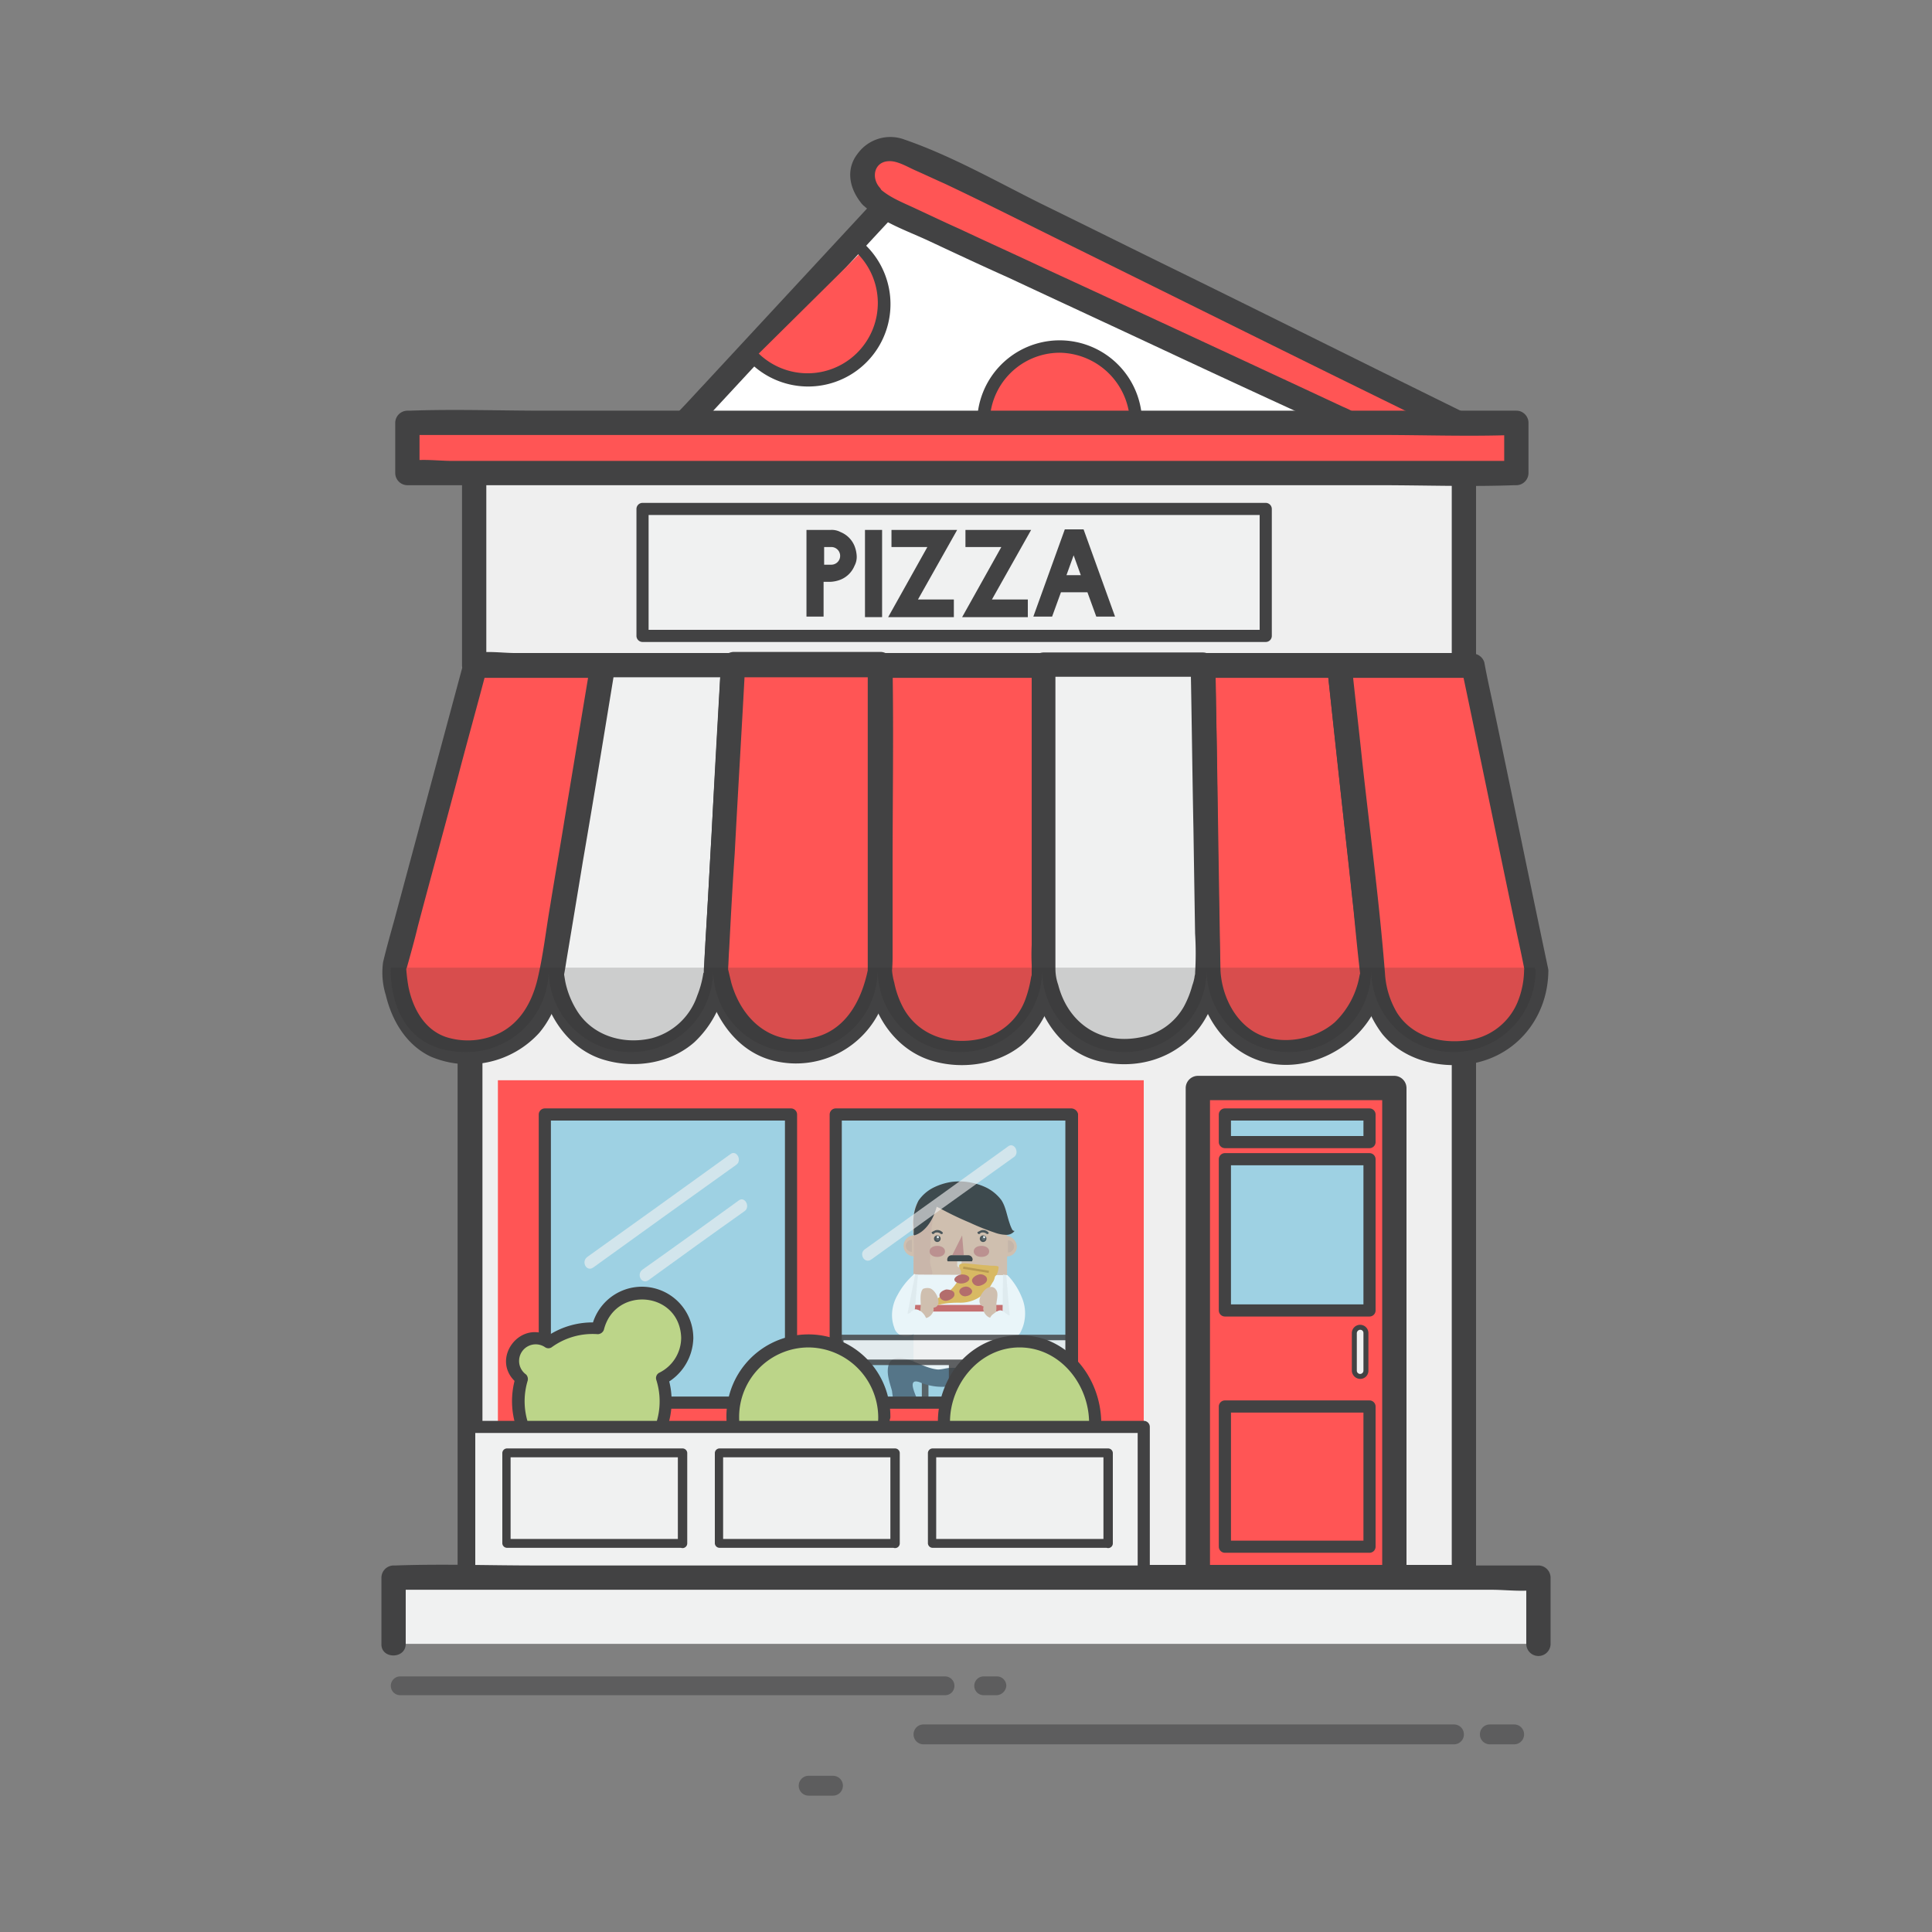 <svg id="Layer_1" data-name="Layer 1" xmlns="http://www.w3.org/2000/svg" viewBox="0 0 350 350"><rect x="0" y="0" width="350" height="350" fill="#808080" stroke="none"/><defs><style>.cls-1{fill:#fff;}.cls-2{fill:#424243;}.cls-3{fill:#f55;}.cls-4{fill:#efefef;}.cls-5{fill:#f0f1f1;}.cls-6{opacity:0.56;}.cls-7{fill:#9ed1e3;}.cls-8{opacity:0.77;}.cls-9{fill:#ddb99f;}.cls-10{fill:#cfac98;}.cls-11{fill:#d6ae99;}.cls-12{fill:#c37e77;}.cls-13{fill:#f1e8db;}.cls-14{fill:#313131;}.cls-15{fill:#4e4e4e;}.cls-16{fill:#d0534f;}.cls-17{fill:#e9b13d;}.cls-18{fill:#bf8825;}.cls-19{fill:#b94f49;}.cls-20{fill:#f2f2f2;}.cls-21{fill:#222;}.cls-22{fill:#3f596d;}.cls-23{opacity:0.83;}.cls-24{fill:#bcd589;}.cls-25{opacity:0.18;}.cls-26{fill:#272525;}.cls-27{opacity:0.63;}</style></defs><title>ecommerce-type-5-red</title><polygon class="cls-1" points="163 34.5 124 76.6 244.9 76.6 163 34.5"/><path class="cls-2" d="M161.5,33,127.3,69.9c-1.6,1.7-3.2,3.5-4.9,5.2a2.25,2.25,0,0,0,1.6,3.8H244.9c2.1,0,3.1-3.1,1.1-4.1-9.3-4.8-18.5-9.5-27.8-14.3-14.7-7.5-29.3-15.1-44-22.6-3.4-1.7-6.7-3.5-10.1-5.2-2.5-1.3-4.8,2.5-2.2,3.8,9.3,4.8,18.5,9.5,27.8,14.3,14.7,7.5,29.3,15.1,44,22.6,3.4,1.7,6.7,3.5,10.1,5.2.4-1.4.7-2.8,1.1-4.1H124c.5,1.3,1,2.5,1.6,3.8l34.2-36.9c1.6-1.7,3.2-3.5,4.9-5.2C166.5,34,163.4,30.9,161.5,33Z"/><path class="cls-3" d="M157.8,35.4a15.1,15.1,0,0,0,3.9,2.7c16.1,7.5,32.1,14.9,48.2,22.4l34.8,16.2h19.5c-5.4-2.7-10.8-5.4-16.3-8C230.9,60.3,214,52,197,43.6c-5.3-2.6-10.5-5.2-15.8-7.8-5.9-2.9-12-5.9-18.1-8.4C158.2,25.3,153.7,31.1,157.8,35.4Z"/><path class="cls-2" d="M156.2,37c3.4,3.3,8.2,4.8,12.4,6.8,4.7,2.2,9.4,4.4,14.1,6.5,9.4,4.4,18.7,8.7,28.1,13.1s18.7,8.7,28.1,13c2.2,1,4.4,2.5,6.9,2.5h18.5c2.1,0,3.2-3.1,1.1-4.1-17.1-8.4-34.1-16.9-51.2-25.3-8.6-4.2-17.2-8.5-25.8-12.7-8-4-16.1-8.6-24.5-11.5a7.31,7.31,0,0,0-8.5,2.5c-2.3,2.9-1.5,6.5.8,9.2,1.9,2.2,5-1,3.1-3.1-1.5-1.8-.9-4.6,1.7-4.7,1.6-.1,3.5,1.1,4.9,1.7,1.8.8,3.5,1.6,5.3,2.4,7.4,3.5,14.7,7.2,22,10.8,15,7.4,29.9,14.8,44.9,22.2,8.3,4.1,16.7,8.2,25,12.3.4-1.4.7-2.8,1.1-4.1H244.6c1.1.2-1.3-.8-1.3-.8-18-8.4-36.1-16.8-54.1-25.1-5.1-2.4-10.2-4.7-15.3-7.1-2.7-1.2-5.4-2.5-8-3.7-2.3-1.1-4.8-2-6.7-3.8C157.3,31.8,154.2,35,156.2,37Z"/><path class="cls-3" d="M156.3,45.4,136.6,64.9a13.86,13.86,0,0,0,19.7-19.5Z"/><path class="cls-2" d="M155.5,46.1A12.73,12.73,0,0,1,137.4,64c-1-1-2.6.6-1.6,1.6a14.92,14.92,0,0,0,21.2-21c-.9-1.1-2.4.5-1.5,1.5Z"/><circle class="cls-3" cx="191.9" cy="76.6" r="13.8"/><path class="cls-2" d="M204.7,76.6A12.7,12.7,0,1,1,192,63.9a12.92,12.92,0,0,1,12.7,12.7,1.1,1.1,0,0,0,2.2,0,14.94,14.94,0,1,0-27.8,7.6,15.25,15.25,0,0,0,15.6,7.1,15.09,15.09,0,0,0,12.2-14.7A1.1,1.1,0,0,0,204.7,76.6Z"/><rect class="cls-4" x="85.1" y="175.3" width="180.1" height="110.4"/><path class="cls-2" d="M265.2,283.5H92.5c-2.2,0-4.8-.4-7,0h-.3l2.2,2.2V175.2l-2.2,2.2H257.9c2.2,0,4.8.4,7,0h.3l-2.2-2.2V285.7a2.2,2.2,0,0,0,4.4,0V175.2a2.22,2.22,0,0,0-2.2-2.2H107.3c-7.3,0-14.6-.3-21.9,0h-.3a2.22,2.22,0,0,0-2.2,2.2V285.7a2.22,2.22,0,0,0,2.2,2.2H243c7.3,0,14.6.3,21.9,0h.3C268.1,288,268.1,283.5,265.2,283.5Z"/><rect class="cls-4" x="86" y="84" width="179.3" height="36.5"/><path class="cls-2" d="M265.2,81.8H108c-7.2,0-14.6-.3-21.8,0h-.3A2.22,2.22,0,0,0,83.7,84v36.5a2.22,2.22,0,0,0,2.2,2.2H243.1c7.2,0,14.6.3,21.8,0h.3a2.22,2.22,0,0,0,2.2-2.2V84a2.2,2.2,0,0,0-4.4,0v36.5l2.2-2.2H93.3c-2.2,0-4.8-.4-7.1,0h-.3l2.2,2.2V84l-2.2,2.2H243.1c7.2,0,14.6.3,21.8,0h.3A2.2,2.2,0,0,0,265.2,81.8Z"/><path class="cls-5" d="M99.9,175.8l9.1-55.2h23.7l-3.1,55.2s-.9,14.9-14.9,14.9S99.9,175.8,99.9,175.8Z"/><path class="cls-2" d="M102.1,176.3c2.7-16.1,5.3-32.2,8-48.3.4-2.3.8-4.6,1.1-6.9-.7.5-1.4,1.1-2.1,1.6h23.7l-2.2-2.2c-.7,13.3-1.5,26.5-2.2,39.8-.3,5.1-.6,10.2-.9,15.4v.2c0,.7,0,0-.1.5a18.23,18.23,0,0,1-1.1,4,11.9,11.9,0,0,1-8.3,7.7c-5.2,1.2-10.8-.5-13.6-5.2a16,16,0,0,1-2-5.1l-.3-1.8c.1.6,0,0,0-.3-.2-2.8-4.6-2.9-4.4,0,.5,7.2,4.9,14.5,12.1,16.4,5.4,1.5,11.7.5,16-3.3a18.75,18.75,0,0,0,5.6-10.3c.8-3.8.7-7.9.9-11.8l1.5-27.3c.4-6.3.7-12.6,1.1-18.9a2.22,2.22,0,0,0-2.2-2.2H109a2.16,2.16,0,0,0-2.1,1.6c-2.7,16.1-5.3,32.2-8,48.3-.4,2.3-.8,4.6-1.1,6.9C97.3,178,101.6,179.2,102.1,176.3Z"/><path class="cls-3" d="M159.4,175.8V120.6h29.7v55.2s-.4,14.9-14.9,14.9S159.4,175.8,159.4,175.8Z"/><path class="cls-2" d="M161.6,175.8V120.6l-2.2,2.2h29.7l-2.2-2.2v40.7c0,4.8.2,9.7,0,14.6v.7c-.1.6,0,0-.1.4a21.7,21.7,0,0,1-1.1,4.2,11.31,11.31,0,0,1-8.6,7.1c-5.3,1-10.7-.8-13.4-5.6A16.61,16.61,0,0,1,162,178a11.53,11.53,0,0,1-.4-2.2c-.1-2.8-4.5-2.9-4.4,0,.2,7.1,4.5,14.1,11.4,16.3,5.4,1.7,11.9.9,16.4-2.7a18,18,0,0,0,5.9-10.1c.8-3.8.5-7.8.5-11.7v-47a2.22,2.22,0,0,0-2.2-2.2H159.5a2.22,2.22,0,0,0-2.2,2.2v55.2C157.2,178.6,161.6,178.6,161.6,175.8Z"/><path class="cls-3" d="M218.8,175.8l-.9-55.2h24.6l6,55.2s-.7,12.6-13.1,14.6S219.1,181.1,218.8,175.8Z"/><path class="cls-2" d="M221.1,175.8c-.3-16.1-.5-32.3-.8-48.4,0-2.3-.1-4.5-.1-6.8l-2.2,2.2h24.6l-2.2-2.2c1.3,12.2,2.6,24.3,4,36.5.6,5.8,1.3,11.7,1.9,17.5,0,.4.1.8.1,1.2v.2c0,.6.1-.1-.1.7a15.36,15.36,0,0,1-4.5,8.5c-4,3.5-11,4.5-15.4,1.2-3.3-2.4-5.1-6.7-5.3-10.6-.2-2.8-4.6-2.9-4.4,0,.7,9.8,7.9,18.2,18.2,17,8.4-1,15.7-8,15.9-16.7.1-4-.8-8.3-1.3-12.2-.9-8.7-1.9-17.3-2.8-26-.6-5.8-1.2-11.5-1.9-17.3a2.22,2.22,0,0,0-2.2-2.2H218a2.22,2.22,0,0,0-2.2,2.2c.3,16.1.5,32.3.8,48.4,0,2.3.1,4.5.1,6.8C216.7,178.6,221.1,178.6,221.1,175.8Z"/><path class="cls-3" d="M278.3,175.8l-11.5-55.2H242.6l6,55.2s0,14.9,14.9,14.9S278.3,175.8,278.3,175.8Z"/><path class="cls-2" d="M280.4,175.2c-3.4-16.1-6.7-32.3-10.1-48.4-.5-2.3-1-4.6-1.4-6.8a2.25,2.25,0,0,0-2.1-1.6H242.6a2.22,2.22,0,0,0-2.2,2.2c1.6,14.7,3.2,29.5,4.8,44.2.4,4.1.8,8.3,1.3,12.4a19.68,19.68,0,0,0,3.9,10.1c3.5,4.3,9.1,6,14.5,5.6,9.1-.7,15.5-8,15.6-17a2.2,2.2,0,0,0-4.4,0,15.77,15.77,0,0,1-1.2,5.7,11.38,11.38,0,0,1-9.3,6.9c-4.8.6-9.8-.8-12.5-5a15.76,15.76,0,0,1-2.2-7.2c-1-12.7-2.7-25.5-4.1-38.2-.6-5.8-1.3-11.7-1.9-17.5l-2.2,2.2h24.2c-.7-.5-1.4-1.1-2.1-1.6,3.4,16.1,6.7,32.3,10.1,48.4.5,2.3,1,4.6,1.4,6.8C276.7,179.1,281,178,280.4,175.2Z"/><rect class="cls-3" x="216.9" y="197.1" width="35.6" height="88.7"/><path class="cls-2" d="M252.6,283.5H217l2.2,2.2V197.1l-2.2,2.2h35.6l-2.2-2.2v88.6a2.2,2.2,0,0,0,4.4,0V197.1a2.22,2.22,0,0,0-2.2-2.2H217a2.22,2.22,0,0,0-2.2,2.2v88.6a2.22,2.22,0,0,0,2.2,2.2h35.6C255.4,288,255.4,283.5,252.6,283.5Z"/><g class="cls-6"><path class="cls-2" d="M171.3,307.1H72.5a1.69,1.69,0,0,1-1.7-1.7h0a1.69,1.69,0,0,1,1.7-1.7h98.7a1.69,1.69,0,0,1,1.7,1.7h0A1.67,1.67,0,0,1,171.3,307.1Z"/></g><g class="cls-6"><path class="cls-2" d="M180.6,307.1h-2.4a1.69,1.69,0,0,1-1.7-1.7h0a1.69,1.69,0,0,1,1.7-1.7h2.4a1.69,1.69,0,0,1,1.7,1.7h0A1.83,1.83,0,0,1,180.6,307.1Z"/></g><g class="cls-6"><path class="cls-2" d="M263.4,316H167.3a1.79,1.79,0,0,1-1.8-1.8h0a1.79,1.79,0,0,1,1.8-1.8h96.1a1.79,1.79,0,0,1,1.8,1.8h0A1.79,1.79,0,0,1,263.4,316Z"/></g><g class="cls-6"><path class="cls-2" d="M274.3,316h-4.4a1.79,1.79,0,0,1-1.8-1.8h0a1.79,1.79,0,0,1,1.8-1.8h4.4a1.79,1.79,0,0,1,1.8,1.8h0A1.79,1.79,0,0,1,274.3,316Z"/></g><g class="cls-6"><path class="cls-2" d="M150.9,325.3h-4.4a1.79,1.79,0,0,1-1.8-1.8h0a1.79,1.79,0,0,1,1.8-1.8h4.4a1.79,1.79,0,0,1,1.8,1.8h0A1.79,1.79,0,0,1,150.9,325.3Z"/></g><path class="cls-3" d="M132.8,120.5h26.6v55.2s-1.6,14.6-14.9,14.9-14.9-14.9-14.9-14.9Z"/><path class="cls-2" d="M132.8,122.7h26.6l-2.2-2.2v55.1c0,.5.2-.7,0,.2-1.2,5.7-4.2,11.2-10.4,12.3-7.2,1.3-12.4-3.4-14.3-10-.2-.8-.4-1.7-.6-2.5-.1-.5,0,.5,0-.1.1-1.2.1-2.4.2-3.6.3-5.8.6-11.5,1-17.3.6-11.4,1.3-22.8,1.9-34.2.2-2.9-4.3-2.8-4.4,0-.6,10.4-1.2,20.8-1.7,31.1-.4,6.4-.7,12.7-1.1,19.1-.1,2.6-.4,4.9.1,7.4,1.5,6.4,5.6,12.6,12.4,14.2a16.87,16.87,0,0,0,19.5-10,21.51,21.51,0,0,0,1.9-8.6V157.3c0-12.1.2-24.2,0-36.2v-.8a2.22,2.22,0,0,0-2.2-2.2H132.9C129.9,118.3,129.9,122.7,132.8,122.7Z"/><path class="cls-5" d="M189.1,120.5v55.2s.7,15.1,14.9,14.9,14.9-14.9,14.9-14.9l-.9-55.2Z"/><path class="cls-2" d="M186.9,120.5v50.7a36.37,36.37,0,0,0,.4,7.4c1.3,6.6,5.7,12.5,12.5,13.8,8.4,1.7,16.5-2.2,19.7-10.2a21.42,21.42,0,0,0,1.5-8.3c-.1-5.4-.2-10.9-.3-16.3-.2-12.1-.2-24.3-.6-36.4v-.8a2.22,2.22,0,0,0-2.2-2.2H189.1a2.2,2.2,0,0,0,0,4.4h28.8l-2.2-2.2c.2,9.9.3,19.7.5,29.6.1,6.4.2,12.8.3,19.1a57.66,57.66,0,0,1,0,7.2c-.1.5.1-.5,0,.1,0,.2-.1.4-.1.6a8.33,8.33,0,0,1-.4,1.5,17.68,17.68,0,0,1-1.5,3.8,11.28,11.28,0,0,1-7.8,5.6c-7.3,1.5-13.2-2.5-15-9.5a8.79,8.79,0,0,1-.5-2.9V120.3C191.3,117.7,186.9,117.7,186.9,120.5Z"/><path class="cls-3" d="M109.1,120.5c-1.3,7.9-2.6,15.8-4,23.8-1.7,10-3.4,20.1-5,30.1-.6,3.9-1.3,7.4-3.8,10.6A14.36,14.36,0,0,1,85,190.6c-13.8.4-13.8-15.3-13.8-15.3L86,120.5Z"/><path class="cls-2" d="M107,120c-1.6,9.6-3.2,19.3-4.8,28.9-.8,5-1.7,10-2.5,15-.8,4.6-1.3,9.3-2.4,13.8-1,3.9-3,7.5-6.7,9.4a13.06,13.06,0,0,1-9.7.8c-4-1.3-6.1-5.2-6.9-9.1a31.06,31.06,0,0,1-.4-3.2c-.1-.5-.1.5-.1.3s.1-.4.2-.6c.7-2.5,1.4-5,2-7.5,2.4-9.1,4.9-18.1,7.3-27.2,1.7-6.5,3.5-12.9,5.2-19.4-.7.5-1.4,1.1-2.1,1.6h23.1a2.2,2.2,0,0,0,0-4.4H86.1A2.16,2.16,0,0,0,84,120L71.4,166.8c-.7,2.5-1.4,5-2,7.5a13.64,13.64,0,0,0,.5,6c1.1,4.6,3.7,9,8.1,11.1a17.39,17.39,0,0,0,19.7-4.3c3.1-3.7,4.2-8.3,4.9-13,1-6,2-12,3-18.1,2-11.6,3.9-23.3,5.8-34.9C111.7,118.3,107.4,117.1,107,120Z"/><rect class="cls-3" x="90.2" y="195.7" width="117" height="62.8"/><rect class="cls-7" x="98.7" y="201.9" width="44.6" height="52.2"/><path class="cls-2" d="M143.3,253H98.7l1.1,1.1V201.9L98.7,203h44.6l-1.1-1.1v52.2a1.1,1.1,0,0,0,2.2,0V201.9a1.11,1.11,0,0,0-1.1-1.1H98.7a1.11,1.11,0,0,0-1.1,1.1v52.2a1.11,1.11,0,0,0,1.1,1.1h44.6A1.1,1.1,0,0,0,143.3,253Z"/><rect class="cls-7" x="151.4" y="201.8" width="42.7" height="52.2"/><g class="cls-8"><rect class="cls-2" x="167" y="248.6" width="1.2" height="6.5"/><rect class="cls-2" x="178.7" y="248.6" width="1.2" height="6.5"/><path class="cls-9" d="M182.4,234.5c0,3.7-3.8,6.7-8.4,6.6h-.2c-4.6,0-8.3-3-8.3-6.7V220.9c0-3.7,3.8-6.7,8.4-6.6h.2c4.6,0,8.3,3,8.3,6.7Z"/><rect class="cls-9" x="170.42" y="227.92" width="6.2" height="11.9" transform="translate(-60.81 406.77) rotate(-89.85)"/><rect class="cls-9" x="171" y="219.51" width="6" height="16.9" transform="translate(-54.42 401.34) rotate(-89.85)"/><path class="cls-9" d="M165.6,223.8a1.9,1.9,0,0,0,0,3.8Z"/><path class="cls-10" d="M165.2,224.6a1.1,1.1,0,1,0,0,2.2Z"/><path class="cls-9" d="M182.3,223.9a2,2,0,0,1,1.9,1.9,1.75,1.75,0,0,1-1.9,1.8Z"/><path class="cls-10" d="M182.6,224.7a1.1,1.1,0,0,1,0,2.2Z"/><path class="cls-9" d="M182.4,229.8a.68.68,0,0,1-.7.7H166.3a.68.68,0,0,1-.7-.7v-8.6a.68.68,0,0,1,.7-.7h15.4a.68.68,0,0,1,.7.7Z"/><path class="cls-11" d="M169.2,220.1a6.47,6.47,0,0,1,.4-1.3c.3-.9.7-1.7,1-2.5a4.21,4.21,0,0,1,1.7-1.8,5,5,0,0,0-1.2.2,11.46,11.46,0,0,0-2.3,1,5.66,5.66,0,0,0-2.9,2.8,11.84,11.84,0,0,0-.4,5.3c.1,2.4,0,4.8,0,7.2a15.48,15.48,0,0,1,2.1.1c.4,0,1.2.2,1.3-.3s-.4-1.5-.4-2.2C168.6,225.7,168.5,222.8,169.2,220.1Z"/><polygon class="cls-12" points="172.5 227.4 174.6 227.4 174.3 223.8 172.5 227.4"/><path class="cls-13" d="M174.2,229.2a.43.43,0,0,1-.4.4h0a.43.43,0,0,1-.4-.4v-.8a.43.43,0,0,1,.4-.4h0a.43.43,0,0,1,.4.4Z"/><path class="cls-9" d="M177.8,232.1v.8a3.79,3.79,0,0,1-3.9,3.6l-5.3-4.5h-3v18.2h16.8V232Z"/><path class="cls-14" d="M170.4,224.4a.6.6,0,1,1-.6-.6A.58.58,0,0,1,170.4,224.4Z"/><path class="cls-15" d="M170.2,224.4a.3.3,0,1,1-.3-.3A.32.32,0,0,1,170.2,224.4Z"/><path class="cls-1" d="M170.1,224.1a.2.2,0,1,1-.2-.2C170.1,224,170.1,224,170.1,224.1Z"/><path class="cls-14" d="M178.7,224.4a.6.6,0,1,1-.6-.6A.58.58,0,0,1,178.7,224.4Z"/><path class="cls-15" d="M178.5,224.4a.3.3,0,1,1-.3-.3A.32.32,0,0,1,178.5,224.4Z"/><path class="cls-1" d="M178.5,224.1a.2.2,0,1,1-.2-.2Z"/><polygon class="cls-1" points="182.3 249 165.5 249.5 165.5 230.9 182.4 231 182.3 249"/><path class="cls-14" d="M177.5,223.5h0c.1-.1.2-.2.3-.2a1,1,0,0,1,.9.2c.2.2.6-.1.3-.3a1.26,1.26,0,0,0-1.3-.3l-.6.3c-.1.2.2.5.4.3Z"/><path class="cls-14" d="M169.2,223.5h0c.1-.1.2-.2.3-.2a1,1,0,0,1,.9.2c.2.2.6-.1.3-.3a1.26,1.26,0,0,0-1.3-.3l-.6.3c-.1.2.2.5.4.3Z"/><rect class="cls-16" x="165.5" y="236.4" width="16.8" height="1.2"/><path class="cls-12" d="M177.8,225.7c-.8,0-1.4.4-1.4,1s.6,1,1.4,1,1.4-.4,1.4-1S178.6,225.7,177.8,225.7Z"/><path class="cls-12" d="M169.8,225.7c-.8,0-1.4.4-1.4,1s.6,1,1.4,1,1.4-.4,1.4-1S170.6,225.7,169.8,225.7Z"/><path class="cls-17" d="M168,237.5a6.25,6.25,0,0,1,2.9-2.9c2.1-1,3.4-3.7,3.2-4.3s-1.1-1.6,1.2-1.4l3,.3c.5,0,1,.1,1.5.1.2,0,1,0,1.1.2v.2a3.54,3.54,0,0,1-.3,1.1c0,.1,0,.1-.1.2l-.1.1c-.2.1-.2.5-.3.7s-.1.3-.2.4c-.2.3-.4.7-.6,1a7,7,0,0,1-2.2,2,6.5,6.5,0,0,1-3.1.8C169,235.9,168,237.5,168,237.5Z"/><rect class="cls-18" x="176.61" y="227.68" width="0.4" height="4.7" transform="translate(-78.67 367.52) rotate(-80.74)"/><path class="cls-19" d="M175.6,231.5c.1.5-.5.9-1.2,1s-1.4-.2-1.5-.6.5-.9,1.2-1S175.5,231.1,175.6,231.5Z"/><path class="cls-19" d="M178.8,231.7c.1.5-.5,1-1.2,1.2a1.16,1.16,0,0,1-1.5-.8c-.1-.5.5-1,1.2-1.2S178.8,231.2,178.8,231.7Z"/><path class="cls-19" d="M172.9,234.4c.1.5-.5,1-1.2,1.2s-1.4-.2-1.5-.8.5-1,1.2-1.2C172.2,233.6,172.9,233.9,172.9,234.4Z"/><path class="cls-19" d="M176.1,233.8c.1.5-.4.9-1,1a1.09,1.09,0,0,1-1.3-.7c-.1-.5.4-.9,1-1A1.19,1.19,0,0,1,176.1,233.8Z"/><path class="cls-9" d="M168.5,233.4c1.2.4,2.4,3.3.6,3.5.3.9-1.1,2.4-2,1.7-.6-.4-.3-1.6-.3-2.3s-.2-2.1.4-2.8A2,2,0,0,1,168.5,233.4Z"/><polygon class="cls-20" points="165.5 230.9 166.3 230.9 165.5 239.8 162.7 240 165.5 230.9"/><path class="cls-1" d="M162.6,234.6a13.12,13.12,0,0,1,2.7-3.5l.3-.3h.2l-1.4,7.2a1,1,0,0,0,.7-.4c.3-.2.5-.4.8-.4a2.09,2.09,0,0,1,1.3.7,2.67,2.67,0,0,1,.7,1.4,2.09,2.09,0,0,1-1.1,1.5c-1,.8-2.3,1.7-3.6,1.1a2.08,2.08,0,0,1-1.2-1.4,6.47,6.47,0,0,1-.4-2A7.32,7.32,0,0,1,162.6,234.6Z"/><path class="cls-9" d="M179.2,233.2c-1.2.3-2.7,3-1,3.5-.4.9.9,2.5,1.8,1.9.6-.4.5-1.6.5-2.2,0-.8.5-2.1-.1-2.8A1,1,0,0,0,179.2,233.2Z"/><polygon class="cls-20" points="182.5 231 181.7 230.9 181.6 239.9 184.3 240.3 182.5 231"/><path class="cls-1" d="M185.1,235a12.79,12.79,0,0,0-2.3-3.7l-.3-.3h-.2l.6,7.3c-.2,0-.5-.3-.7-.4a2.18,2.18,0,0,0-.8-.5c-.5-.1-1,.3-1.4.6a1.83,1.83,0,0,0-.8,1.3,2.6,2.6,0,0,0,.9,1.6c.9.9,2.1,1.9,3.5,1.5a2.26,2.26,0,0,0,1.4-1.3,7,7,0,0,0,.6-1.9A7.44,7.44,0,0,0,185.1,235Z"/><path class="cls-21" d="M183.4,222.8a6.12,6.12,0,0,1-.5-1.2c-.5-1.4-.7-3-1.5-4.2a7.84,7.84,0,0,0-2.6-2.2,11.43,11.43,0,0,0-6.3-1.1,11,11,0,0,0-3.5,1.1,7.22,7.22,0,0,0-2.6,2.3,8.46,8.46,0,0,0-.9,4.7,7.52,7.52,0,0,1,0,1.5h.1v.1s2.8-.5,4.1-5.2a1.09,1.09,0,0,0,.4.2,57.66,57.66,0,0,0,5.6,2.7,42.2,42.2,0,0,0,4.5,1.8,6.47,6.47,0,0,0,2,.4,1.86,1.86,0,0,0,1.6-.7A.52.52,0,0,1,183.4,222.8Z"/><path class="cls-21" d="M176.1,228.5c0-.1.1-.2.1-.3a.79.79,0,0,0-.8-.8h-3a.79.79,0,0,0-.8.8.37.37,0,0,0,.1.3Z"/><path class="cls-22" d="M162.2,255.1h4.4a2.92,2.92,0,0,1-.2-.9c-.2-1-2.4-4.7.2-3.8a10.51,10.51,0,0,0,5.8.7,16.27,16.27,0,0,1,5.4.1c1,.3,1,.2,2-.2.7-.3,2-1.2,2.8-.9a1,1,0,0,1,.6,1.3,18.66,18.66,0,0,1-.7,2.2c-.2.5-.3,1-.5,1.5h4.4c0-.1,0-.2.1-.2.3-1.2.6-2.4.9-3.5.3-1.3.8-2.8.4-4.1-.8-2.4-4.1-1.5-5.7-.9-.3.1-.7.3-1,.4a8.27,8.27,0,0,0-1.6.9,3.63,3.63,0,0,1-1.7.7,18.46,18.46,0,0,1-2.3-.4,16.68,16.68,0,0,0-3.2-.2c-.8,0-1.6.3-2.4.3-2.2-.2-4.1-1.6-6.2-2-1.1-.2-2.3-.1-2.7,1.1-.5,1.6.2,3.3.6,4.8A18.75,18.75,0,0,0,162.2,255.1Z"/></g><g class="cls-23"><path class="cls-2" d="M174.6,253.5v-7c0-1.3-2.7-1.3-2.7,0v7Z"/><rect class="cls-5" x="152.1" y="242.3" width="41.7" height="4.5"/><path class="cls-2" d="M152.1,247.3h41.7c.4,0,.7-.2.7-.5v-4.5c0-.3-.3-.5-.7-.5H152.1c-.4,0-.7.2-.7.5v4.5c0,.7,1.4.7,1.4,0v-4.5c-.2.2-.5.3-.7.5h41.7c-.2-.2-.5-.3-.7-.5v4.5c.2-.2.5-.3.7-.5H152.1C151.2,246.3,151.2,247.3,152.1,247.3Z"/></g><path class="cls-2" d="M194.1,200.8H151.4a1.11,1.11,0,0,0-1.1,1.1v52.2a1.11,1.11,0,0,0,1.1,1.1h42.7a.91.91,0,0,0,.7-.3.1.1,0,0,0,.1-.1l.1-.1a.91.91,0,0,0,.3-.7V201.8A1.29,1.29,0,0,0,194.1,200.8ZM156.7,253h-4.2V203H193v50Z"/><path class="cls-24" d="M124.5,242.4a8.19,8.19,0,0,0-16.2-1.7h-1a13.35,13.35,0,0,0-7.9,2.6,4.47,4.47,0,0,0-2.5-.9,4.06,4.06,0,0,0-4.1,4.1,4.17,4.17,0,0,0,1.8,3.4,14.78,14.78,0,0,0-.7,4.2,13.4,13.4,0,0,0,26.8,0,16.19,16.19,0,0,0-.7-4.4A8.17,8.17,0,0,0,124.5,242.4Z"/><path class="cls-2" d="M125.6,242.4a9.31,9.31,0,0,0-18.4-2l1.1-.8a14.69,14.69,0,0,0-9.5,2.7h1.1c-5.6-3.7-11.4,4.1-6.2,8.3-.1-.4-.2-.7-.3-1.1-2.8,9.3,3.9,19.1,13.8,19.1s16.7-9.9,13.8-19.2c-.2.4-.3.8-.5,1.3a9.62,9.62,0,0,0,5.1-8.3c.1-1.4-2.2-1.4-2.2,0a7.09,7.09,0,0,1-4,6.3,1.09,1.09,0,0,0-.5,1.3c2.5,7.9-3.1,16.4-11.6,16.4S93.2,258,95.6,250.1a1.19,1.19,0,0,0-.3-1.1,3,3,0,1,1,3.5-4.9,1.08,1.08,0,0,0,1.1,0,12.58,12.58,0,0,1,8.4-2.4,1.21,1.21,0,0,0,1.1-.8c2-8,13.7-7,14,1.4C123.5,243.8,125.7,243.8,125.6,242.4Z"/><circle class="cls-24" cx="146.5" cy="256.7" r="13.7"/><path class="cls-2" d="M159.1,256.7a12.6,12.6,0,1,1-12.6-12.6,12.74,12.74,0,0,1,12.6,12.6,1.1,1.1,0,0,0,2.2,0,14.85,14.85,0,1,0-12.2,14.5,14.89,14.89,0,0,0,12.1-14.6C161.3,255.3,159.1,255.3,159.1,256.7Z"/><ellipse class="cls-24" cx="184.7" cy="257.6" rx="13.7" ry="14.6"/><path class="cls-2" d="M197.3,257.6c-.1,7-5.3,13.5-12.6,13.5s-12.6-6.6-12.6-13.5,5.4-13.5,12.6-13.5,12.5,6.5,12.6,13.5a1.1,1.1,0,0,0,2.2,0c-.1-6.3-3.7-12.4-9.7-14.8a14.53,14.53,0,0,0-16.5,4.7,16.72,16.72,0,0,0-1.3,18.2,14.79,14.79,0,0,0,15.3,7.4c7.4-1.4,12-8.3,12.2-15.5A1.1,1.1,0,0,0,197.3,257.6Z"/><rect class="cls-5" x="85.1" y="258.5" width="122.1" height="27.2"/><path class="cls-2" d="M207.2,257.4H85a1.11,1.11,0,0,0-1.1,1.1v27.2a1.11,1.11,0,0,0,1.1,1.1H207.2a1.11,1.11,0,0,0,1.1-1.1V258.5a1.1,1.1,0,0,0-2.2,0v27.2l1.1-1.1H85l1.1,1.1V258.5L85,259.6H207.2A1.1,1.1,0,0,0,207.2,257.4Z"/><rect class="cls-5" x="91.6" y="263.3" width="31.9" height="16.4"/><path class="cls-2" d="M123.6,278.8H91.7l.8.8V263.2l-.8.8h31.9l-.8-.8v16.4a.85.85,0,0,0,1.7,0V263.2a.86.86,0,0,0-.8-.8H91.8a.86.86,0,0,0-.8.8v16.4a.86.86,0,0,0,.8.8h31.9C124.6,280.5,124.6,278.8,123.6,278.8Z"/><rect class="cls-5" x="130.2" y="263.3" width="31.9" height="16.4"/><path class="cls-2" d="M162.1,278.8H130.2l.8.8V263.2l-.8.8h31.9l-.8-.8v16.4a.85.85,0,0,0,1.7,0V263.2a.86.86,0,0,0-.8-.8H130.3a.86.86,0,0,0-.8.8v16.4a.86.86,0,0,0,.8.8h31.9C163.2,280.5,163.2,278.8,162.1,278.8Z"/><rect class="cls-5" x="168.7" y="263.3" width="31.9" height="16.4"/><path class="cls-2" d="M200.7,278.8H168.8l.8.8V263.2l-.8.8h31.9l-.8-.8v16.4a.85.85,0,0,0,1.7,0V263.2a.86.86,0,0,0-.8-.8H168.9a.86.86,0,0,0-.8.8v16.4a.86.86,0,0,0,.8.8h31.9C201.7,280.5,201.7,278.8,200.7,278.8Z"/><rect class="cls-3" x="221.9" y="254.8" width="26.2" height="25.4"/><path class="cls-2" d="M248.1,279.1H221.9l1.1,1.1V254.8l-1.1,1.1h26.2l-1.1-1.1v25.4a1.1,1.1,0,0,0,2.2,0V254.8a1.11,1.11,0,0,0-1.1-1.1H221.9a1.11,1.11,0,0,0-1.1,1.1v25.4a1.11,1.11,0,0,0,1.1,1.1h26.2A1.1,1.1,0,0,0,248.1,279.1Z"/><rect class="cls-7" x="221.9" y="201.9" width="26.2" height="5"/><path class="cls-2" d="M248.1,205.8H221.9l1.1,1.1v-5l-1.1,1.1h26.2l-1.1-1.1v5a1.1,1.1,0,0,0,2.2,0v-5a1.11,1.11,0,0,0-1.1-1.1H221.9a1.11,1.11,0,0,0-1.1,1.1v5a1.11,1.11,0,0,0,1.1,1.1h26.2A1.1,1.1,0,0,0,248.1,205.8Z"/><rect class="cls-7" x="221.9" y="210" width="26.2" height="27.4"/><path class="cls-2" d="M248.1,236.3H221.9l1.1,1.1V210l-1.1,1.1h26.2L247,210v27.4a1.1,1.1,0,0,0,2.2,0V210a1.11,1.11,0,0,0-1.1-1.1H221.9a1.11,1.11,0,0,0-1.1,1.1v27.4a1.11,1.11,0,0,0,1.1,1.1h26.2A1.1,1.1,0,0,0,248.1,236.3Z"/><path class="cls-5" d="M246.7,249.4h-.6a.68.68,0,0,1-.7-.7v-7.4a.68.68,0,0,1,.7-.7h.6a.68.68,0,0,1,.7.7v7.4C247.5,249,247.1,249.4,246.7,249.4Z"/><path class="cls-2" d="M246.4,249.8a1.54,1.54,0,0,1-1.5-1.5v-6.8a1.5,1.5,0,0,1,3,0v6.8A1.47,1.47,0,0,1,246.4,249.8Zm0-8.9a.65.65,0,0,0-.6.6v6.8a.6.6,0,1,0,1.2,0v-6.8A.58.58,0,0,0,246.4,240.9Z"/><rect class="cls-3" x="73.8" y="76.6" width="200.8" height="9.1"/><path class="cls-2" d="M274.7,74.4H98.6c-8.1,0-16.3-.3-24.4,0h-.4a2.22,2.22,0,0,0-2.2,2.2v9.1a2.22,2.22,0,0,0,2.2,2.2H249.9c8.1,0,16.3.3,24.4,0h.4a2.22,2.22,0,0,0,2.2-2.2V76.6a2.2,2.2,0,0,0-4.4,0v9.1l2.2-2.2H82c-2.5,0-5.3-.4-7.8,0h-.4L76,85.7V76.6l-2.2,2.2H249.9c8.1,0,16.3.3,24.4,0h.4C277.5,78.9,277.5,74.4,274.7,74.4Z"/><g class="cls-25"><path class="cls-26" d="M84.5,190.6a14.94,14.94,0,0,0,14.9-14.9,14.9,14.9,0,0,0,29.8,0,14.9,14.9,0,0,0,29.8,0,14.9,14.9,0,0,0,29.8,0,14.9,14.9,0,0,0,29.8,0,14.9,14.9,0,0,0,29.8,0,14.9,14.9,0,1,0,29.8,0l-.2-.4H70.8S69.8,190.6,84.5,190.6Z"/></g><rect class="cls-5" x="71.3" y="285.8" width="207.5" height="12"/><path class="cls-2" d="M73.5,297.8v-12L71.3,288H270.2c2.6,0,5.5.4,8.1,0h.4l-2.2-2.2v12a2.2,2.2,0,0,0,4.4,0v-12a2.22,2.22,0,0,0-2.2-2.2H96.9c-8.4,0-16.8-.3-25.2,0h-.4a2.22,2.22,0,0,0-2.2,2.2v12c-.1,2.8,4.4,2.8,4.4,0Z"/><rect class="cls-5" x="116.4" y="92.3" width="112.9" height="23"/><path class="cls-2" d="M229.3,114.1H116.4l1.1,1.1v-23l-1.1,1.1H229.3l-1.1-1.1v23a1.1,1.1,0,0,0,2.2,0v-23a1.11,1.11,0,0,0-1.1-1.1H116.4a1.11,1.11,0,0,0-1.1,1.1v23a1.11,1.11,0,0,0,1.1,1.1H229.3A1.1,1.1,0,0,0,229.3,114.1Z"/><g class="cls-27"><path class="cls-5" d="M107.5,229.6c8.6-6.2,17.2-12.4,25.9-18.6,1.1-.8,0-2.8-1.1-1.9-8.6,6.2-17.2,12.4-25.9,18.6-1.2.9-.1,2.8,1.1,1.9Z"/></g><g class="cls-27"><path class="cls-5" d="M157.8,228.2c8.6-6.2,17.2-12.4,25.9-18.6,1.1-.8,0-2.8-1.1-1.9-8.6,6.2-17.2,12.4-25.9,18.6-1.2.8-.1,2.7,1.1,1.9Z"/></g><g class="cls-27"><path class="cls-5" d="M117.5,231.9c5.8-4.2,11.6-8.4,17.4-12.5,1.1-.8,0-2.8-1.1-1.9-5.8,4.2-11.6,8.4-17.4,12.5-1.2.9-.1,2.8,1.1,1.9Z"/></g><path class="cls-2" d="M146.1,111.7V96h4.4a3.42,3.42,0,0,1,1.8.4,4.6,4.6,0,0,1,2.5,2.5,5.84,5.84,0,0,1,.4,1.8,3.42,3.42,0,0,1-.4,1.8,4.6,4.6,0,0,1-2.5,2.5,5.84,5.84,0,0,1-1.8.4h-1.3v6.3Zm3.2-9.4h1.3a1.6,1.6,0,0,0,0-3.2h-1.3Z"/><path class="cls-2" d="M156.7,96h3.1v15.8h-3.1Z"/><path class="cls-2" d="M168,99.1h-6.5V96h11.9l-7.1,12.6h6.5v3.2H160.9Z"/><path class="cls-2" d="M181.4,99.1h-6.5V96h11.9l-7.1,12.6h6.5v3.2H174.3Z"/><path class="cls-2" d="M198.6,111.7l-1.6-4.4h-4.8l-1.6,4.4h-3.4l5.7-15.8h3.4l5.7,15.8Zm-4.1-11.1-1.3,3.6h2.6Z"/></svg>